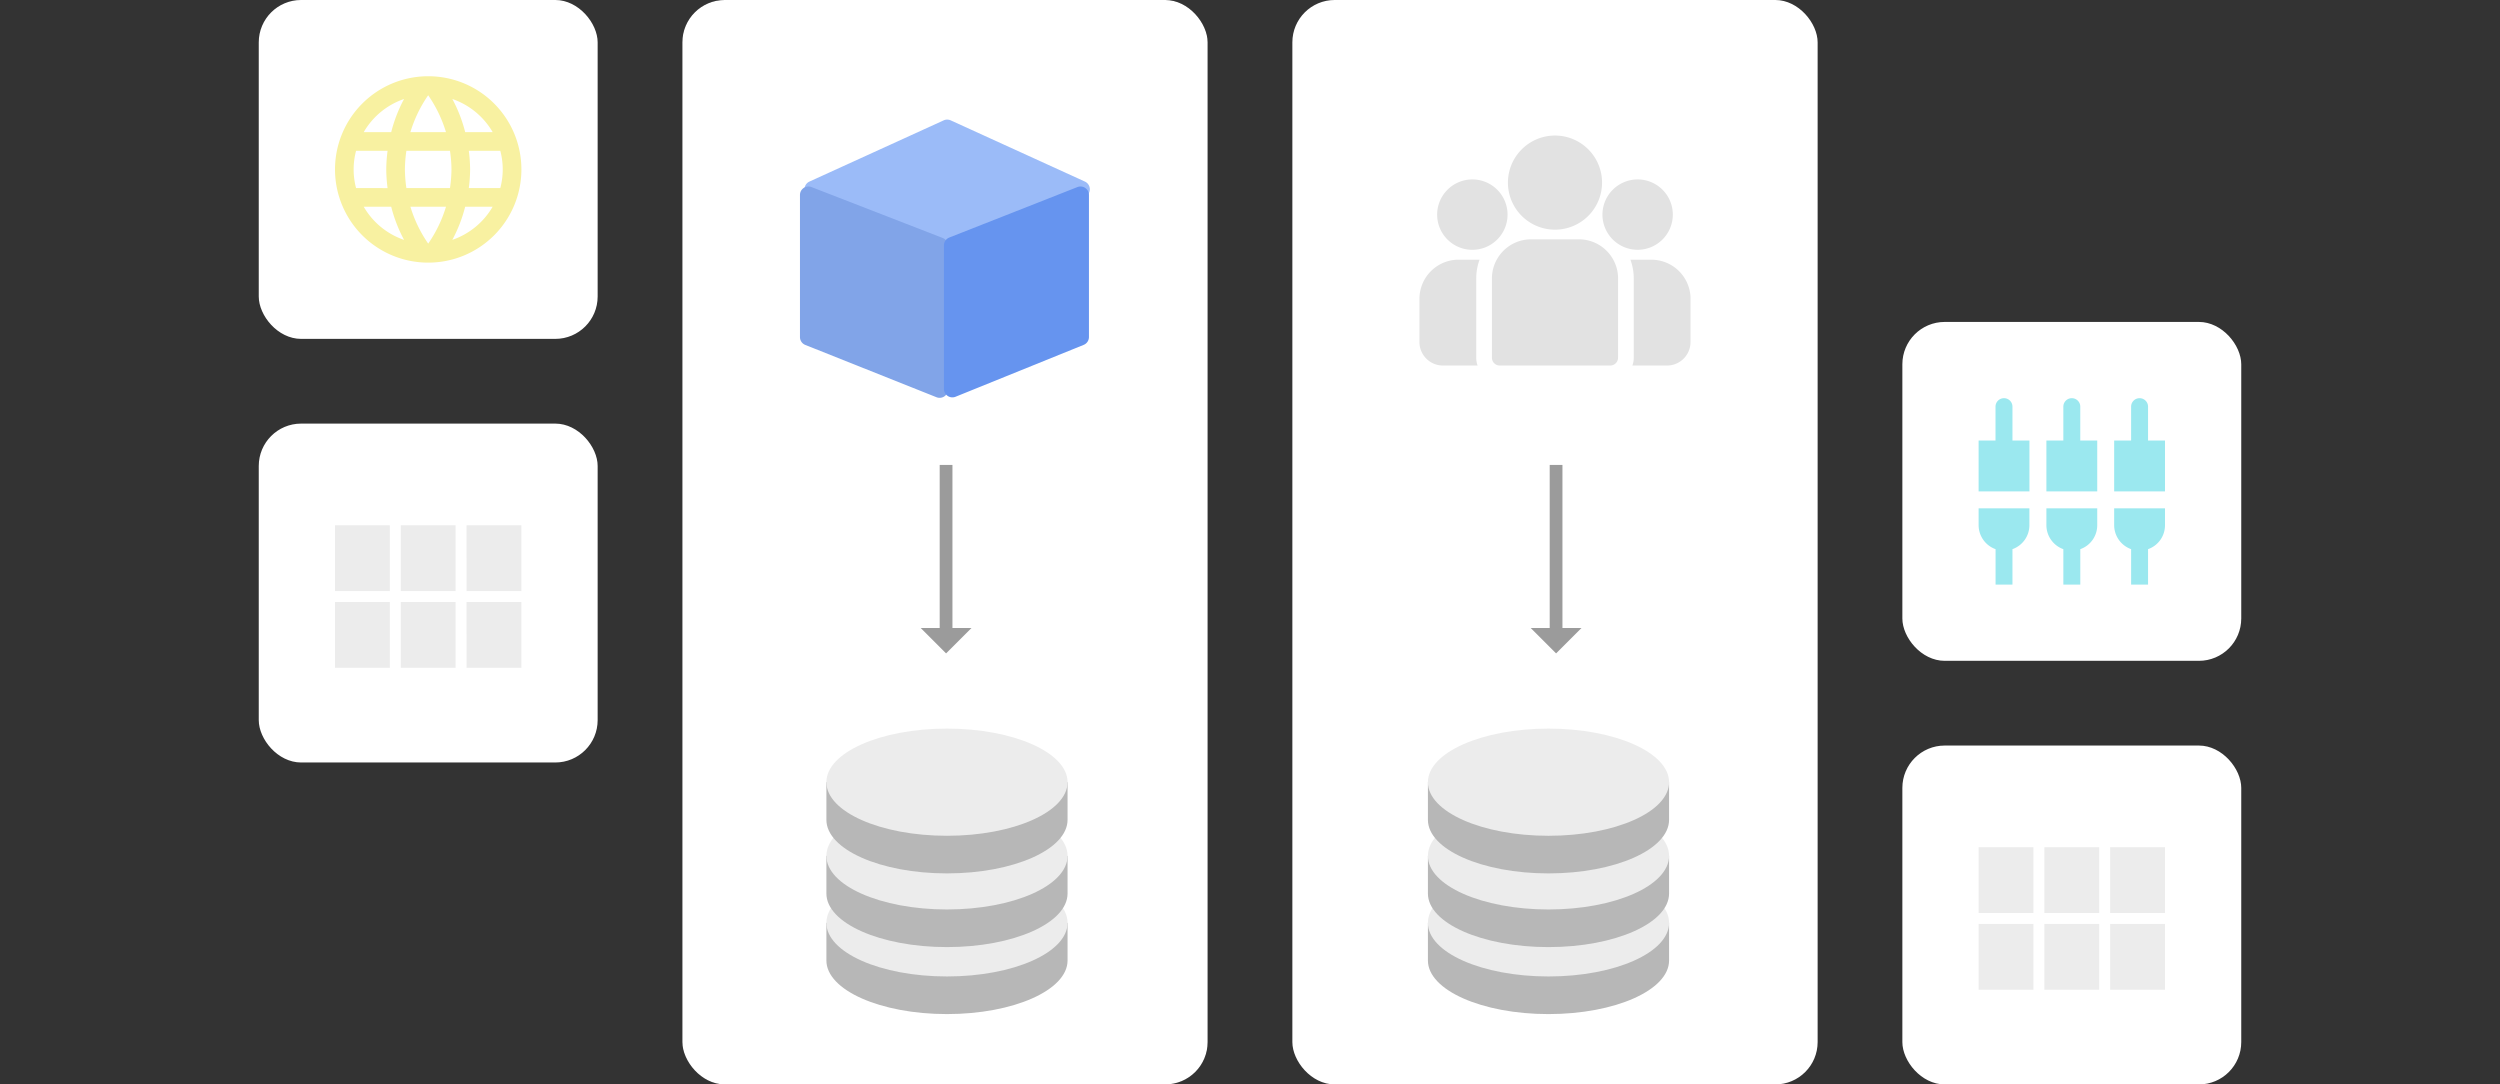 <svg xmlns="http://www.w3.org/2000/svg" xmlns:xlink="http://www.w3.org/1999/xlink" width="302" height="131" viewBox="0 0 302 131">
  <rect x="0" y="0" width="302" height="131" fill="#333333" stroke="none"/>
  <defs>
    <style>
      .cls-1 {
        fill: #fff;
      }

      .cls-2 {
        clip-path: url(#clip-path);
      }

      .cls-3 {
        fill: #9bbbf8;
      }

      .cls-10, .cls-11, .cls-3, .cls-4, .cls-5, .cls-6, .cls-7, .cls-9 {
        fill-rule: evenodd;
      }

      .cls-4 {
        fill: #81a4e8;
      }

      .cls-5 {
        fill: #6694ef;
      }

      .cls-6 {
        fill: #9b9b9b;
      }

      .cls-7 {
        fill: #b7b7b7;
      }

      .cls-10, .cls-8 {
        fill: #ececec;
      }

      .cls-9 {
        fill: #f8f1a1;
      }

      .cls-11 {
        fill: #9be8ef;
      }

      .cls-12 {
        fill: #e2e2e2;
      }
    </style>
    <clipPath id="clip-path">
      <rect id="矩形_3042" data-name="矩形 3042" class="cls-1" width="302" height="131" transform="translate(20327 -6211)"/>
    </clipPath>
  </defs>
  <g id="部署1" class="cls-2" transform="translate(-20327 6211)">
    <g id="页面-1" transform="translate(20358.258 -6215.094)">
      <g id="产品模块" transform="translate(-269.164 -2307.852)">
        <g id="deploy-1" transform="translate(269.164 2311.945)">
          <g id="编组-28" transform="translate(51.172)">
            <g id="Rectangle-4-Copy-15">
              <rect id="矩形_3060" data-name="矩形 3060" width="63.453" height="131" rx="5.117"/>
              <rect id="矩形_3061" data-name="矩形 3061" class="cls-1" width="63.453" height="131" rx="5.117"/>
            </g>
            <g id="编组-27" transform="translate(13.305 5.117)">
              <g id="Group-11-Copy-3">
                <path id="Rectangle-7" class="cls-3" d="M13.1,11.56,29.787,5.327a1.023,1.023,0,0,1,1.3,1.361L24.229,22.752a1.023,1.023,0,0,1-.539.539L7.625,30.149a1.023,1.023,0,0,1-1.361-1.3L12.5,12.161A1.023,1.023,0,0,1,13.1,11.56Z" transform="translate(18.021 -8.014) rotate(45)"/>
                <path id="Rectangle-7-Copy" class="cls-4" d="M4.251,21.231H21.589a1.023,1.023,0,0,1,.951,1.4L16.222,38.48a1.023,1.023,0,0,1-.951.644H-1.894A1.023,1.023,0,0,1-2.917,38.1a1.023,1.023,0,0,1,.069-.37L3.3,21.885A1.023,1.023,0,0,1,4.251,21.231Z" transform="translate(40.025 20.33) rotate(90)"/>
                <path id="Rectangle-7-Copy-2" class="cls-5" d="M21.43-21.39H38.764a1.023,1.023,0,0,0,1.023-1.023,1.023,1.023,0,0,0-.075-.384L33.446-38.27a1.023,1.023,0,0,0-.949-.639H15.337a1.023,1.023,0,0,0-1.023,1.023,1.023,1.023,0,0,0,.071.375l6.094,15.473A1.023,1.023,0,0,0,21.43-21.39Z" transform="translate(-3.099 3.099) rotate(90)"/>
              </g>
              <path id="Fill-45-Copy-5" class="cls-6" d="M26.866,59.359v2.3H7.164V63.2h19.7v2.3l3.071-3.07Z" transform="translate(80.98 43.88) rotate(90)"/>
              <g id="Group-13" transform="translate(4.094 82.898)">
                <g id="Group-12" transform="translate(0 16.994)">
                  <path id="Oval-4-Copy" class="cls-7" d="M14.566,17.493c8.045,0,14.566-2.9,14.566-6.474V6.474H0v4.545C0,14.595,6.521,17.493,14.566,17.493Z"/>
                  <ellipse id="Oval-4" class="cls-8" cx="14.566" cy="6.474" rx="14.566" ry="6.474" transform="translate(0 0)"/>
                </g>
                <g id="Group-12-Copy" transform="translate(0 8.902)">
                  <path id="Oval-4-Copy-2" data-name="Oval-4-Copy" class="cls-7" d="M14.566,17.493c8.045,0,14.566-2.9,14.566-6.474V6.474H0v4.545C0,14.595,6.521,17.493,14.566,17.493Z"/>
                  <ellipse id="Oval-4-2" data-name="Oval-4" class="cls-8" cx="14.566" cy="6.474" rx="14.566" ry="6.474" transform="translate(0 0)"/>
                </g>
                <g id="Group-12-Copy-2">
                  <path id="Oval-4-Copy-3" data-name="Oval-4-Copy" class="cls-7" d="M14.566,17.493c8.045,0,14.566-2.9,14.566-6.474V6.474H0v4.545C0,14.595,6.521,17.493,14.566,17.493Z"/>
                  <ellipse id="Oval-4-3" data-name="Oval-4" class="cls-8" cx="14.566" cy="6.474" rx="14.566" ry="6.474" transform="translate(0 0)"/>
                </g>
              </g>
            </g>
          </g>
          <g id="编组-6">
            <rect id="Rectangle-4-Copy-12" class="cls-1" width="40.938" height="40.938" rx="5.117"/>
            <path id="Fill-127" class="cls-9" d="M20.457,9.211A11.258,11.258,0,1,0,31.727,20.469,11.252,11.252,0,0,0,20.457,9.211Zm7.8,6.755H24.938a17.618,17.618,0,0,0-1.554-4.008,9.04,9.04,0,0,1,4.875,4.008Zm-7.79-4.458a15.859,15.859,0,0,1,2.15,4.458h-4.3a15.859,15.859,0,0,1,2.15-4.458ZM11.755,22.72a8.806,8.806,0,0,1,0-4.5H15.56a18.593,18.593,0,0,0-.158,2.252,18.593,18.593,0,0,0,.158,2.252Zm.923,2.252H16a17.617,17.617,0,0,0,1.554,4.008,8.991,8.991,0,0,1-4.875-4.008ZM16,15.966H12.678a8.991,8.991,0,0,1,4.875-4.008A17.617,17.617,0,0,0,16,15.966ZM20.469,29.43a15.859,15.859,0,0,1-2.15-4.458h4.3a15.859,15.859,0,0,1-2.15,4.458ZM23.1,22.72H17.834a16.563,16.563,0,0,1-.18-2.252,16.419,16.419,0,0,1,.18-2.252H23.1a16.419,16.419,0,0,1,.18,2.252,16.563,16.563,0,0,1-.18,2.252Zm.281,6.259a17.618,17.618,0,0,0,1.554-4.008h3.321a9.04,9.04,0,0,1-4.875,4.008Zm1.993-6.259a18.592,18.592,0,0,0,.158-2.252,18.592,18.592,0,0,0-.158-2.252h3.805a8.806,8.806,0,0,1,0,4.5Z"/>
          </g>
          <g id="编组-6-2" data-name="编组-6" transform="translate(0 51.172)">
            <rect id="Rectangle-4-Copy-12-2" data-name="Rectangle-4-Copy-12" class="cls-1" width="40.938" height="40.938" rx="5.117"/>
            <path id="Fill-33" class="cls-10" d="M9.211,20.228h6.622V12.281H9.211Zm0,9.271h6.622V21.552H9.211Zm7.946,0h6.622V21.552H17.157Zm7.947,0h6.622V21.552H25.1Zm-7.947-9.271h6.622V12.281H17.157Zm7.947,0h6.622V12.281H25.1Z"/>
          </g>
          <g id="编组-6-3" data-name="编组-6" transform="translate(198.547 38.891)">
            <rect id="Rectangle-4-Copy-12-3" data-name="Rectangle-4-Copy-12" class="cls-1" width="40.938" height="40.938" rx="5.117"/>
            <path id="Fill-82" class="cls-11" d="M13.3,10.234a1.023,1.023,0,0,0-2.047,0v4.094H9.211v6.141h6.141V14.328H13.3V10.234ZM17.4,24.563a3.081,3.081,0,0,0,2.047,2.886v4.278h2.047V27.449a3.061,3.061,0,0,0,2.047-2.886V22.516H17.4v2.047Zm-8.187,0a3.081,3.081,0,0,0,2.047,2.886v4.278H13.3V27.449a3.081,3.081,0,0,0,2.047-2.886V22.516H9.211v2.047ZM29.68,14.328V10.234a1.023,1.023,0,0,0-2.047,0v4.094H25.586v6.141h6.141V14.328Zm-8.187-4.094a1.023,1.023,0,0,0-2.047,0v4.094H17.4v6.141h6.141V14.328H21.492V10.234Zm4.094,14.328a3.081,3.081,0,0,0,2.047,2.886v4.278H29.68V27.449a3.061,3.061,0,0,0,2.047-2.886V22.516H25.586v2.047Z"/>
          </g>
          <g id="编组-6-4" data-name="编组-6" transform="translate(198.547 90.063)">
            <rect id="Rectangle-4-Copy-12-4" data-name="Rectangle-4-Copy-12" class="cls-1" width="40.938" height="40.938" rx="5.117"/>
            <path id="Fill-33-2" data-name="Fill-33" class="cls-10" d="M9.211,20.228h6.622V12.281H9.211Zm0,9.271h6.622V21.552H9.211Zm7.946,0h6.622V21.552H17.157Zm7.947,0h6.622V21.552H25.1Zm-7.947-9.271h6.622V12.281H17.157Zm7.947,0h6.622V12.281H25.1Z"/>
          </g>
          <g id="编组-26" transform="translate(124.859)">
            <rect id="Rectangle-4-Copy-17" class="cls-1" width="63.453" height="131" rx="5.117"/>
            <g id="编组-25" transform="translate(15.352 16.375)">
              <path id="Fill-45-Copy-5-2" data-name="Fill-45-Copy-5" class="cls-6" d="M24.819,48.1v2.3H5.117V51.94h19.7v2.3l3.071-3.07Z" transform="translate(67.675 34.669) rotate(90)"/>
              <g id="Group-13-2" data-name="Group-13" transform="translate(1.023 71.641)">
                <g id="Group-12-2" data-name="Group-12" transform="translate(0 16.994)">
                  <path id="Oval-4-Copy-4" data-name="Oval-4-Copy" class="cls-7" d="M14.566,17.493c8.045,0,14.566-2.9,14.566-6.474V6.474H0v4.545C0,14.595,6.521,17.493,14.566,17.493Z"/>
                  <ellipse id="Oval-4-4" data-name="Oval-4" class="cls-8" cx="14.566" cy="6.474" rx="14.566" ry="6.474" transform="translate(0 0)"/>
                </g>
                <g id="Group-12-Copy-2-2" data-name="Group-12-Copy" transform="translate(0 8.902)">
                  <path id="Oval-4-Copy-5" data-name="Oval-4-Copy" class="cls-7" d="M14.566,17.493c8.045,0,14.566-2.9,14.566-6.474V6.474H0v4.545C0,14.595,6.521,17.493,14.566,17.493Z"/>
                  <ellipse id="Oval-4-5" data-name="Oval-4" class="cls-8" cx="14.566" cy="6.474" rx="14.566" ry="6.474" transform="translate(0 0)"/>
                </g>
                <g id="Group-12-Copy-2-3" data-name="Group-12-Copy-2">
                  <path id="Oval-4-Copy-6" data-name="Oval-4-Copy" class="cls-7" d="M14.566,17.493c8.045,0,14.566-2.9,14.566-6.474V6.474H0v4.545C0,14.595,6.521,17.493,14.566,17.493Z"/>
                  <ellipse id="Oval-4-6" data-name="Oval-4" class="cls-8" cx="14.566" cy="6.474" rx="14.566" ry="6.474" transform="translate(0 0)"/>
                </g>
              </g>
              <path id="形状结合" class="cls-12" d="M28.022,15a4.733,4.733,0,0,1,4.723,4.512l0,.216v5.218a2.84,2.84,0,0,1-2.664,2.831l-.173.005H25.726a2.821,2.821,0,0,0,.156-.748l.007-.2V17.263a6.6,6.6,0,0,0-.3-1.958L25.49,15ZM7.26,15a6.577,6.577,0,0,0-.391,1.926l-.009.339v9.572a2.823,2.823,0,0,0,.105.765l.057.18H2.837A2.84,2.84,0,0,1,.005,25.117L0,24.944V19.726A4.734,4.734,0,0,1,4.512,15l.216,0Zm6.219-2.463h5.79a4.734,4.734,0,0,1,4.723,4.512l0,.216v9.572a.946.946,0,0,1-.835.939l-.11.006H9.7a.946.946,0,0,1-.939-.835l-.006-.11V17.263a4.734,4.734,0,0,1,4.512-4.723l.216,0h0ZM6.391,5.3A4.252,4.252,0,1,1,2.139,9.551,4.257,4.257,0,0,1,6.391,5.3Zm19.968,0a4.25,4.25,0,1,1-4.252,4.252A4.257,4.257,0,0,1,26.359,5.3ZM16.375,0a5.685,5.685,0,1,1-5.686,5.686A5.692,5.692,0,0,1,16.375,0Z"/>
            </g>
          </g>
        </g>
      </g>
    </g>
  </g>
</svg>
